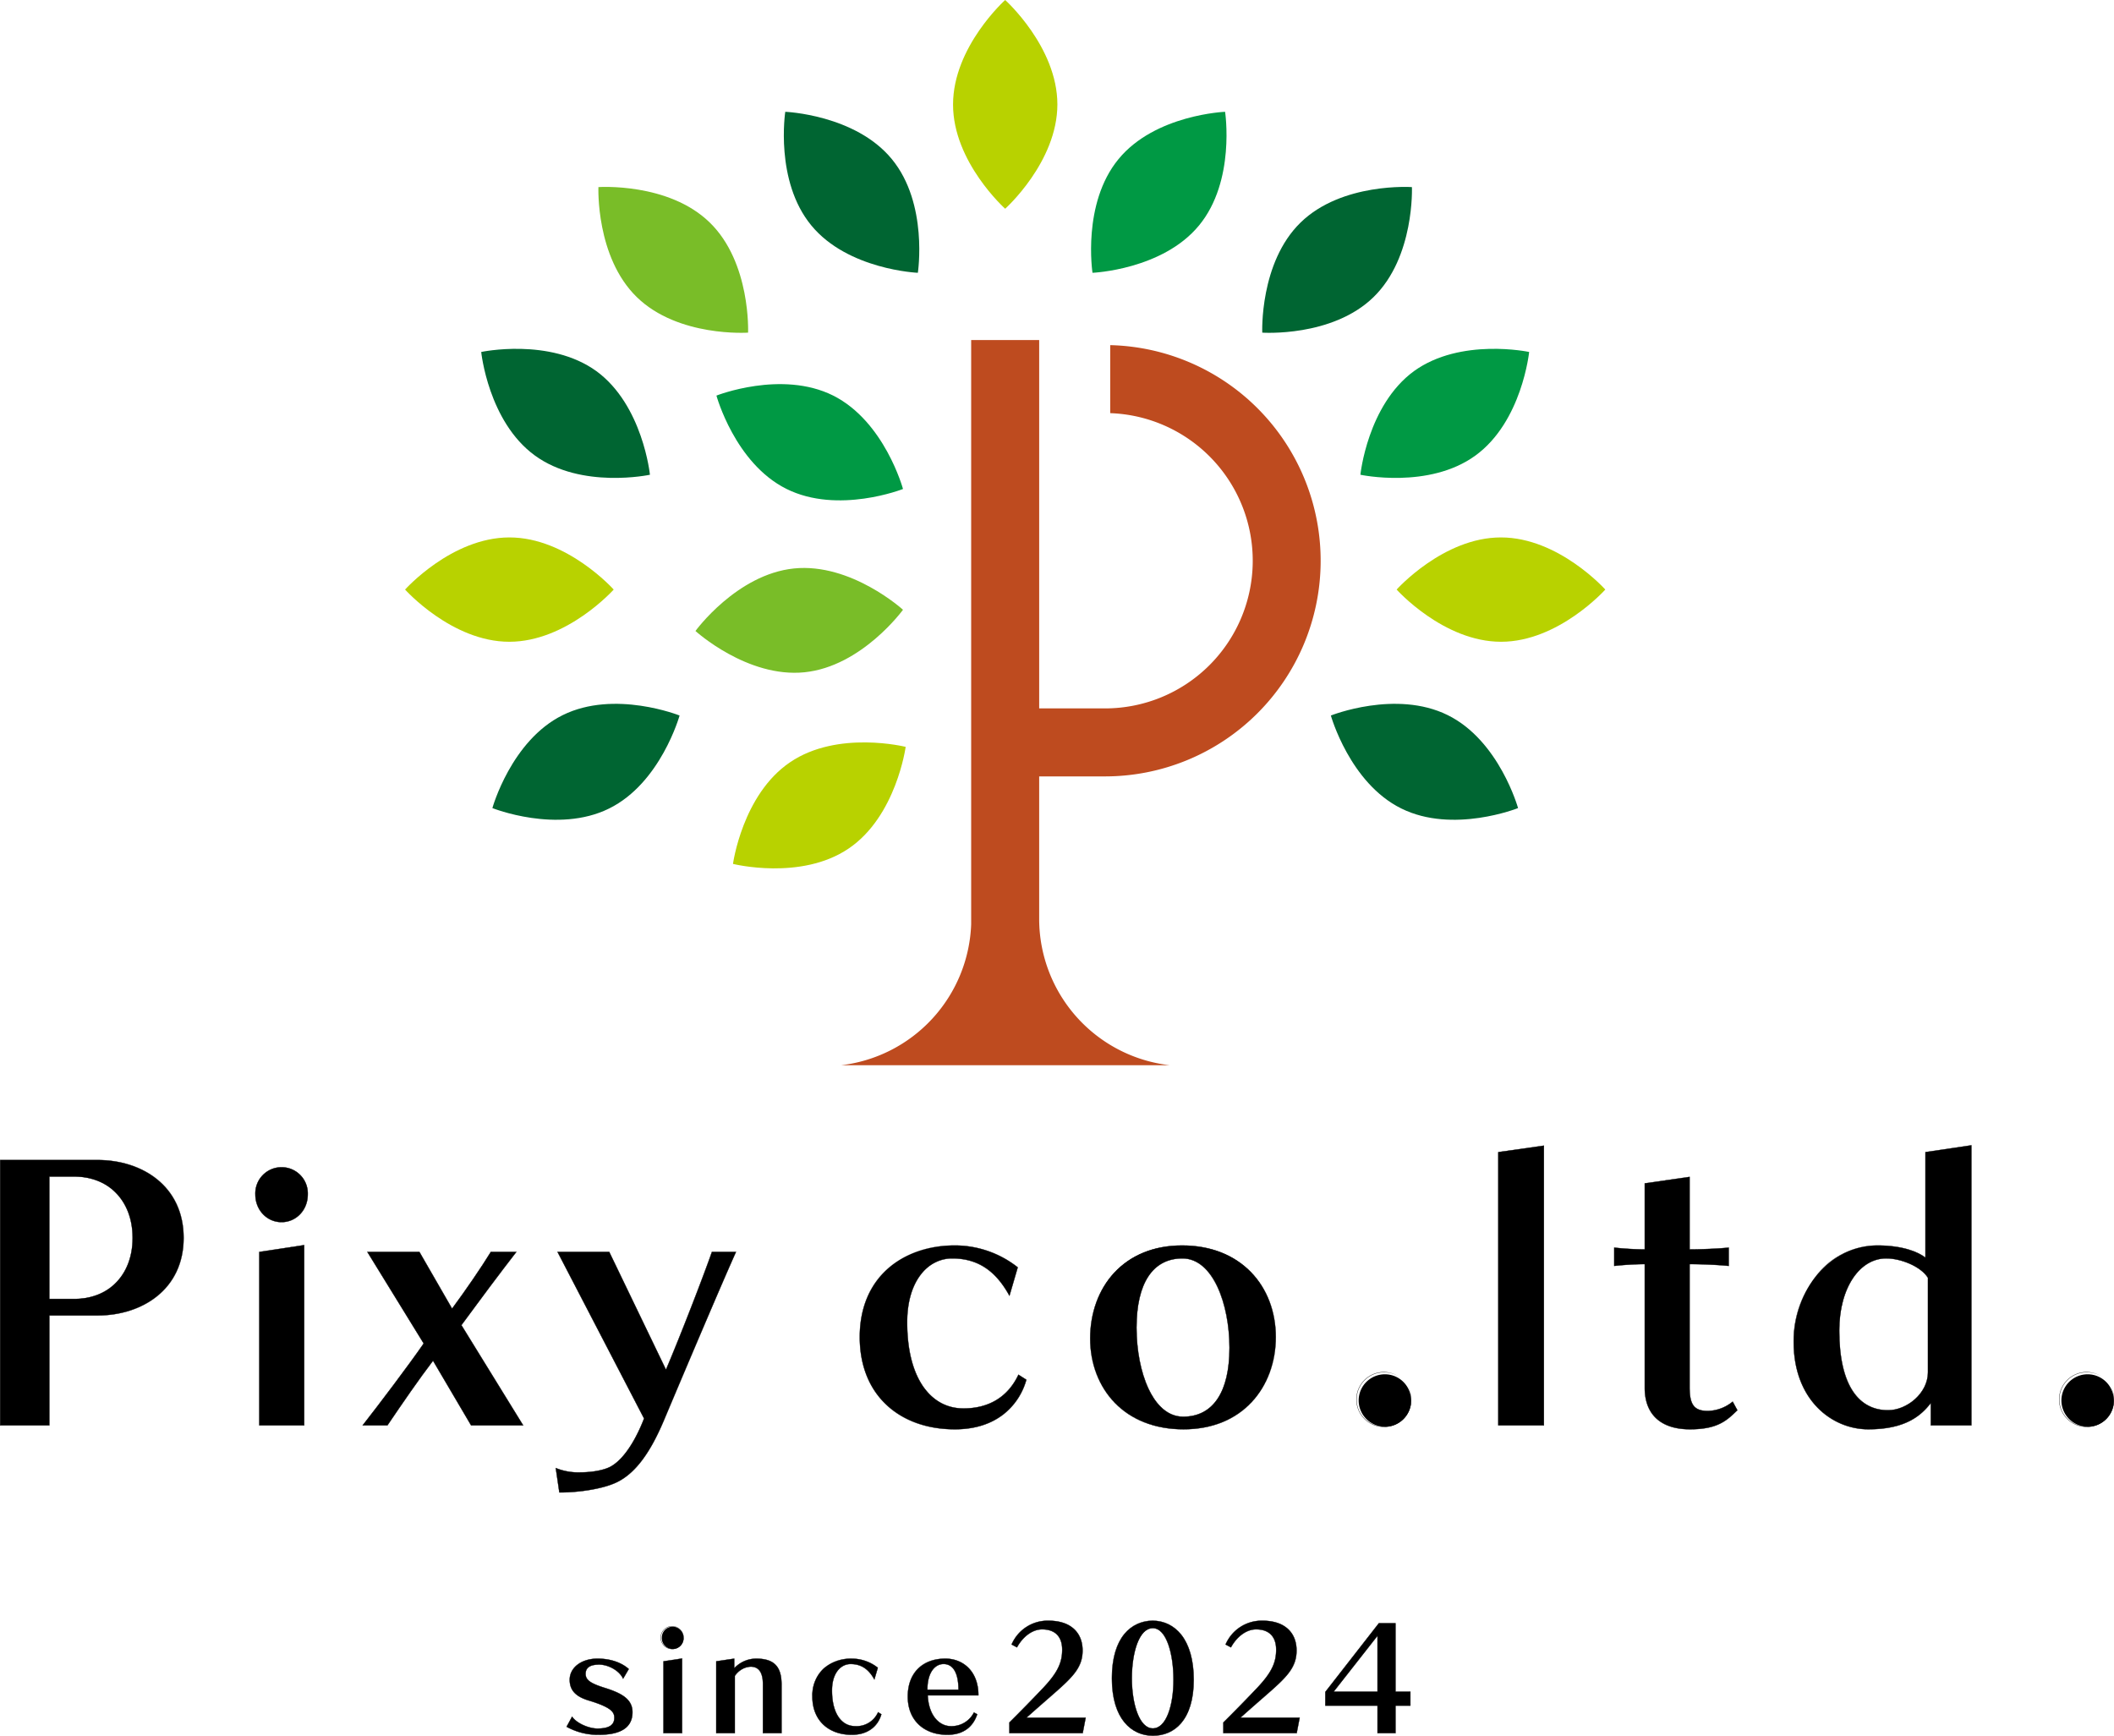 <?xml version="1.0" encoding="UTF-8"?> <svg xmlns="http://www.w3.org/2000/svg" id="f26f2fee-aaea-47ad-b2c7-dbab942efcdc" data-name="レイヤー 1" viewBox="0 0 798.738 655.862"><defs><style>.bd80fb45-43e0-40b1-8693-95b4d893f820{fill:#006532;}.e0b7f899-de9f-416e-9926-bdbe6e2f60ea{fill:#b8d200;}.b3120e9e-123b-4542-bc25-8d3d9b0447ea{fill:#094;}.e13d628d-0d95-4e3e-9a82-e44ede67933f{fill:#79bd28;}.e2c69d00-3265-4645-a28d-66bb8eeba55c{fill:#be4b1f;}</style></defs><path d="M187.2,777.791V677.552h36.758c16.683,0,32.557,9.63,32.557,29.435,0,19.667-15.874,29.3-32.557,29.3H205.783v41.508Zm28.078-47.745c12.072,0,21.972-8.273,21.972-23.059s-9.9-23.191-21.972-23.191h-9.5v46.25Z" transform="translate(-187.142 -239.253)"></path><path d="M205.843,777.851h-18.7V677.493h36.819c8.717,0,16.731,2.592,22.573,7.3,6.574,5.3,10.043,12.974,10.043,22.189,0,9.155-3.469,16.792-10.043,22.069-5.847,4.7-13.862,7.287-22.573,7.287H205.843Zm-18.581-.12h18.461V736.224h18.238c16.173,0,32.5-9.042,32.5-29.237,0-20.292-16.324-29.375-32.5-29.375h-36.7Zm28.019-47.625h-9.558v-46.37h9.558a21.825,21.825,0,0,1,15.554,6.069c4.239,4.2,6.477,10.14,6.477,17.182s-2.238,12.949-6.477,17.116A21.922,21.922,0,0,1,215.281,730.106Zm-9.438-.12h9.438c13.1,0,21.912-9.246,21.912-23,0-13.838-8.807-23.131-21.912-23.131h-9.438Z" transform="translate(-187.142 -239.253)"></path><path d="M283.623,690.574a9.91,9.91,0,1,1,19.805,0c0,5.835-4.34,10.445-9.906,10.445S283.623,696.409,283.623,690.574Zm1.488,87.217V712.276l16.96-2.576v68.091Z" transform="translate(-187.142 -239.253)"></path><path d="M302.131,777.851H285.052V712.222l.048-.006,17.031-2.588Zm-16.959-.12h16.839V709.772l-16.839,2.558Zm8.35-76.651c-5.583,0-9.959-4.617-9.959-10.506a9.97,9.97,0,1,1,19.925,0C303.488,696.463,299.112,701.08,293.522,701.08Zm0-20.754a9.943,9.943,0,0,0-9.839,10.248c0,5.823,4.322,10.386,9.839,10.386s9.846-4.563,9.846-10.386A9.945,9.945,0,0,0,293.522,680.326Z" transform="translate(-187.142 -239.253)"></path><path d="M365.131,777.791l-14.378-24.416c-5.289,6.916-11.527,16-17.224,24.416h-9.36c6.377-8.141,17.633-23.059,23.06-30.924l-21.294-34.591H345.6l12.343,21.432c5.019-6.784,10.986-15.465,14.648-21.432h9.629c-6.507,8.41-13.291,17.5-20.753,27.669L384.8,777.791Z" transform="translate(-187.142 -239.253)"></path><path d="M384.906,777.851H365.1l-.019-.03-14.329-24.338c-5.259,6.88-11.359,15.765-17.17,24.344l-.018.024h-9.516l.079-.1c6.057-7.732,17.421-22.752,23.035-30.887l-21.33-34.651h19.811l.018.03,12.3,21.354c5.235-7.078,11.088-15.651,14.588-21.354l.018-.03h9.791l-.078.1c-5.949,7.684-12.534,16.467-20.73,27.633Zm-19.739-.12H384.69L361.4,739.945l.024-.036c8.17-11.136,14.744-19.9,20.675-27.573h-9.467c-3.518,5.727-9.4,14.324-14.636,21.408l-.054.072-.048-.078-12.325-21.4H326.043L347.3,746.867l-.024.037c-5.583,8.092-16.9,23.053-22.981,30.827h9.2c5.823-8.6,11.941-17.506,17.2-24.392l.054-.072.048.078Z" transform="translate(-187.142 -239.253)"></path><path d="M397.807,712.276h19.529l21.432,44.491c5.157-12.073,14.108-35.132,17.362-44.491h9.089c-5.019,11.124-17.632,40.829-27.4,64.02-4.34,10.176-9.767,19.127-17.493,22.927-4.617,2.305-13.43,3.932-21.841,3.932l-1.356-9.221a22.638,22.638,0,0,0,9.359,1.627c4.479,0,8.681-.817,11.124-2.035,5.967-3.122,10.44-11.935,12.883-18.31Z" transform="translate(-187.142 -239.253)"></path><path d="M398.485,803.215h-.054l-.006-.054-1.374-9.329.1.048a22.306,22.306,0,0,0,9.335,1.621c4.334,0,8.591-.781,11.1-2.029,6.586-3.447,11.166-13.892,12.842-18.251l-32.725-63h19.667l.018.036,21.372,44.371c5.254-12.307,14.186-35.372,17.308-44.365l.018-.042h9.227l-.042.084c-6.081,13.483-22.507,52.41-27.4,64.02-5.277,12.379-10.848,19.673-17.524,22.957C415.637,801.63,406.848,803.215,398.485,803.215Zm-1.278-9.179,1.333,9.059c8.326-.006,17.067-1.585,21.762-3.926,6.646-3.272,12.192-10.542,17.464-22.9,4.874-11.586,21.246-50.374,27.357-63.936h-8.951c-3.146,9.053-12.115,32.2-17.35,44.455l-.048.12-.06-.12L417.3,712.336H397.91l32.652,62.874-.013.03c-2.071,5.408-6.507,14.99-12.907,18.34-2.527,1.26-6.8,2.041-11.154,2.041A22.616,22.616,0,0,1,397.207,794.036Z" transform="translate(-187.142 -239.253)"></path><path d="M574.925,760.567c-2.984,10.44-11.8,18.719-26.991,18.719-20.616,0-35.942-12.62-35.942-34.862,0-22.381,15.866-34.585,35.942-34.585a38.333,38.333,0,0,1,23.737,8.272l-3.121,10.716c-5.29-9.629-12.067-14.108-21.7-14.108-8.813,0-16.953,8.141-16.953,24.146,0,22.1,9.5,32.55,21.294,32.55,8.957,0,16.551-3.8,20.753-12.751Z" transform="translate(-187.142 -239.253)"></path><path d="M547.934,779.345c-10.41,0-19.313-3.145-25.742-9.106-6.712-6.214-10.261-15.141-10.261-25.815,0-10.65,3.621-19.547,10.465-25.731,6.363-5.751,15.434-8.915,25.538-8.915a38.39,38.39,0,0,1,23.773,8.285l.036.03-.012.036-3.164,10.854-.071-.126c-5.271-9.605-12.152-14.078-21.649-14.078a14.757,14.757,0,0,0-11.737,6.046c-3.373,4.346-5.156,10.584-5.156,18.04,0,20.039,8.134,32.49,21.234,32.49,9.635,0,16.791-4.4,20.7-12.715l.03-.066.054.042L575,760.543l-.012.042a25.087,25.087,0,0,1-8.939,13.3C561.243,777.509,555.15,779.345,547.934,779.345Zm0-69.446c-21.8,0-35.883,13.55-35.883,34.525,0,21.138,14.085,34.8,35.883,34.8,13.705,0,23.515-6.79,26.919-18.635l-2.888-1.837c-3.932,8.321-11.118,12.722-20.777,12.722a18.067,18.067,0,0,1-15.123-8.009c-4.076-5.7-6.232-14.2-6.232-24.6,0-7.486,1.8-13.748,5.188-18.112a14.843,14.843,0,0,1,11.826-6.094c9.5,0,16.395,4.455,21.684,14.012l3.068-10.536A38.256,38.256,0,0,0,547.934,709.9Z" transform="translate(-187.142 -239.253)"></path><path d="M634.323,779.286c-22.111,0-35.27-15.057-35.27-34.321s12.619-35.126,34.723-35.126,35.4,15.326,35.4,34.585S656.433,779.286,634.323,779.286ZM651.684,748.5c0-16.552-6.243-33.776-17.77-33.776-11.394,0-17.361,9.629-17.361,26.175s6.105,33.643,17.631,33.643C645.579,774.537,651.684,765.04,651.684,748.5Z" transform="translate(-187.142 -239.253)"></path><path d="M634.323,779.345c-10.6,0-19.584-3.439-25.971-9.953-6.034-6.154-9.36-14.828-9.36-24.427,0-9.7,3.23-18.515,9.089-24.825,6.292-6.778,15.177-10.362,25.695-10.362,10.6,0,19.6,3.488,26.037,10.086,6.076,6.232,9.425,14.955,9.425,24.56,0,9.665-3.247,18.437-9.155,24.692C653.774,775.809,644.864,779.345,634.323,779.345Zm-.547-69.446c-20.411,0-34.663,14.42-34.663,35.066,0,20.489,14.15,34.261,35.21,34.261,20.813,0,34.8-13.988,34.8-34.8C669.118,724.1,654.584,709.9,633.776,709.9Zm.408,64.7c-5.373,0-9.935-3.68-13.195-10.65-2.858-6.112-4.5-14.516-4.5-23.053,0-16.917,6.19-26.235,17.422-26.235,11.581,0,17.83,17.434,17.83,33.836C651.744,765.328,645.507,774.6,634.184,774.6Zm-.27-59.818c-11.154,0-17.3,9.276-17.3,26.115,0,8.525,1.639,16.9,4.491,23,2.257,4.827,6.358,10.578,13.081,10.578,11.245,0,17.44-9.227,17.44-25.982C651.624,732.153,645.417,714.779,633.914,714.779Z" transform="translate(-187.142 -239.253)"></path><path d="M700.492,768.023a9.91,9.91,0,1,1,9.905,10.308A9.968,9.968,0,0,1,700.492,768.023Z" transform="translate(-187.142 -239.253)"></path><path d="M710.4,778.391a10.376,10.376,0,1,1,9.96-10.368A10.065,10.065,0,0,1,710.4,778.391Zm0-20.616a10.256,10.256,0,1,0,9.84,10.248A9.945,9.945,0,0,0,710.4,757.775Z" transform="translate(-187.142 -239.253)"></path><path d="M753.243,777.791V674.569l17.23-2.444V777.791Z" transform="translate(-187.142 -239.253)"></path><path d="M770.533,777.851H753.184V674.515l.053-.007,17.3-2.455Zm-17.229-.12h17.109V672.2L753.3,674.623Z" transform="translate(-187.142 -239.253)"></path><path d="M843.571,772.093c-3.939,3.8-7.325,7.193-17.909,7.193-10.169,0-17.085-4.887-17.085-15.735V716.887a115.347,115.347,0,0,0-11.533.678v-6.916a111.414,111.414,0,0,0,11.533.678V686.371l16.953-2.443v27.4c4.07,0,10.849-.27,14.781-.678v6.916c-3.8-.4-10.032-.678-14.781-.678v46.526c0,6.513,1.627,8.951,6.916,8.951a15.312,15.312,0,0,0,9.36-3.524Z" transform="translate(-187.142 -239.253)"></path><path d="M825.662,779.345c-11.058,0-17.146-5.607-17.146-15.794V716.946c-2.929.006-8.206.277-11.466.679l-.066.006v-7.054l.066.012a112.619,112.619,0,0,0,11.466.678v-24.95l.055-.006,17.019-2.455v27.411c3.975-.006,10.7-.264,14.714-.678l.067-.006v7.048l-.067-.006c-3.692-.39-9.869-.679-14.714-.679v46.467c0,6.645,1.729,8.891,6.856,8.891a15.291,15.291,0,0,0,9.323-3.513l.054-.047,1.826,3.362-.037.03-.137.137C839.542,776.068,836.144,779.345,825.662,779.345Zm-17.085-62.519h.06v46.725c0,10.109,6.045,15.675,17.025,15.675,10.434,0,13.814-3.26,17.728-7.042l.1-.1-1.7-3.146a15.469,15.469,0,0,1-9.341,3.488c-5.217,0-6.976-2.276-6.976-9.011V716.826h.06c4.827,0,11,.283,14.72.673v-6.784c-4.046.414-10.776.672-14.72.672h-.06V684l-16.833,2.425v24.962h-.06a112.281,112.281,0,0,1-11.473-.666V717.5C800.394,717.1,805.677,716.826,808.577,716.826Z" transform="translate(-187.142 -239.253)"></path><path d="M916.668,777.791V769.38c-3.53,4.478-9.228,9.906-23.605,9.906-13.7,0-28.211-10.992-28.211-32.965,0-19.937,13.7-36.482,31.6-36.482,9.5,0,15.465,2.437,18.178,4.61v-39.88l17.362-2.576v105.8Zm-1.087-55.748c-2.714-4.34-10.308-7.324-15.735-7.324-9.9,0-17.77,10.716-17.77,27.262,0,21.162,7.594,30.112,18.448,30.112,7.055,0,15.057-6.375,15.057-14.377Z" transform="translate(-187.142 -239.253)"></path><path d="M893.063,779.345c-14.049,0-28.271-11.346-28.271-33.024a39.512,39.512,0,0,1,9.1-25.754,29.454,29.454,0,0,1,22.561-10.789c11.281,0,16.617,3.38,18.119,4.545V674.515l.054-.007,17.427-2.587v105.93H916.607v-8.3C912.736,774.417,906.882,779.345,893.063,779.345Zm3.391-69.446c-17.686,0-31.541,16-31.541,36.422,0,21.6,14.162,32.9,28.15,32.9,13.9,0,19.7-5,23.557-9.882l.108-.138v8.525h15.206V672.066l-17.242,2.557v39.952l-.1-.078C913.246,713.416,907.963,709.9,896.454,709.9Zm4.07,62.255c-11.934,0-18.508-10.717-18.508-30.173,0-7.979,1.789-14.846,5.181-19.871,3.248-4.8,7.738-7.451,12.649-7.451,5.4,0,13.04,2.954,15.789,7.355l.006.029v35.673C915.641,765.844,907.512,772.154,900.524,772.154Zm-.678-57.375c-10.26,0-17.71,11.443-17.71,27.2,0,19.378,6.532,30.053,18.388,30.053,6.935,0,15-6.256,15-14.318V722.062C912.784,717.7,905.213,714.779,899.846,714.779Z" transform="translate(-187.142 -239.253)"></path><path d="M966.015,768.023a9.91,9.91,0,1,1,9.906,10.308A9.968,9.968,0,0,1,966.015,768.023Z" transform="translate(-187.142 -239.253)"></path><path d="M975.921,778.391a10.376,10.376,0,1,1,9.96-10.368A10.066,10.066,0,0,1,975.921,778.391Zm0-20.616a10.256,10.256,0,1,0,9.84,10.248A9.946,9.946,0,0,0,975.921,757.775Z" transform="translate(-187.142 -239.253)"></path><path d="M422.571,873.533c-1.291-2.918-5.4-5.337-9.047-5.337-2.527,0-5.115.618-5.115,3.487,0,2.414,1.915,3.651,7.474,5.392,6.406,2.023,10.23,4.328,10.23,9.1,0,5.169-3.488,8.543-12.757,8.543a24.6,24.6,0,0,1-12.139-3.032l2.083-3.824c1.855,2.695,6.574,4.5,9.551,4.5,4.551,0,6.406-1.4,6.406-4.046,0-2.137-.955-3.932-9.719-6.574-4.611-1.4-7.138-3.65-7.138-7.81,0-4.551,4.382-7.979,10.506-7.979,6.183,0,10.056,2.306,11.8,3.933Z" transform="translate(-187.142 -239.253)"></path><path d="M413.356,894.779a24.529,24.529,0,0,1-12.169-3.044l-.048-.03.024-.048,2.131-3.908.054.078c1.813,2.635,6.466,4.473,9.5,4.473,4.329,0,6.346-1.267,6.346-3.987,0-1.969-.726-3.818-9.677-6.514-4.965-1.513-7.18-3.944-7.18-7.87,0-4.658,4.442-8.038,10.566-8.038,7.054,0,10.848,3.019,11.845,3.95l.035.03-.024.041-2.2,3.753-.048-.108c-1.272-2.876-5.391-5.3-8.993-5.3-3.4,0-5.055,1.122-5.055,3.427s1.735,3.549,7.432,5.332c6.166,1.951,10.272,4.25,10.272,9.161C426.173,891.885,421.862,894.779,413.356,894.779Zm-12.061-3.11a24.643,24.643,0,0,0,12.061,2.989c8.423,0,12.7-2.851,12.7-8.482,0-4.833-4.07-7.114-10.187-9.041-5.764-1.807-7.517-3.08-7.517-5.452,0-2.353,1.741-3.547,5.175-3.547,3.6,0,7.714,2.4,9.053,5.264l2.053-3.5c-1.038-.955-4.8-3.884-11.724-3.884-6.052,0-10.446,3.332-10.446,7.918,0,3.866,2.191,6.255,7.1,7.75,9.041,2.726,9.761,4.545,9.761,6.634,0,2.8-2.053,4.106-6.466,4.106-3.037,0-7.672-1.818-9.545-4.442Z" transform="translate(-187.142 -239.253)"></path><path d="M437.207,857.972a4.1,4.1,0,1,1,8.2,0,4.107,4.107,0,1,1-8.2,0Zm.619,36.128V866.959l7.024-1.063v28.2Z" transform="translate(-187.142 -239.253)"></path><path d="M444.91,894.16h-7.144V866.905l.048-.006,7.1-1.075Zm-7.024-.119h6.9V865.968l-6.9,1.045Zm3.421-31.681a4.363,4.363,0,1,1,4.161-4.388A4.23,4.23,0,0,1,441.307,862.36Zm0-8.6a4.243,4.243,0,1,0,4.041,4.208A4.085,4.085,0,0,0,441.307,853.764Z" transform="translate(-187.142 -239.253)"></path><path d="M475.4,894.1V875.616c0-4.779-1.8-6.634-4.611-6.634a7.732,7.732,0,0,0-6.009,3.488V894.1h-7.024V866.959l6.8-1.009V869.6a11.337,11.337,0,0,1,8.26-3.651c7.139,0,9.612,3.374,9.612,9.774V894.1Z" transform="translate(-187.142 -239.253)"></path><path d="M482.485,894.16h-7.144V875.616c0-4.365-1.531-6.574-4.551-6.574-3.1,0-5.186,2.4-5.949,3.446V894.16H457.7V866.905l.054-.006,6.862-1.021v3.567a11.445,11.445,0,0,1,8.2-3.554c6.778,0,9.672,2.941,9.672,9.833Zm-7.024-.119h6.9V875.724c0-6.808-2.858-9.713-9.552-9.713a11.293,11.293,0,0,0-8.212,3.631l-.108.12v-3.74l-6.676.991v27.028h6.9l.012-21.607c.762-1.057,2.887-3.512,6.057-3.512,3.1,0,4.671,2.251,4.671,6.694Z" transform="translate(-187.142 -239.253)"></path><path d="M520.15,886.962c-1.236,4.329-4.887,7.757-11.178,7.757-8.543,0-14.889-5.223-14.889-14.438,0-9.276,6.574-14.331,14.889-14.331a15.9,15.9,0,0,1,9.834,3.428l-1.3,4.437c-2.191-3.986-5-5.841-8.987-5.841-3.649,0-7.024,3.368-7.024,10,0,9.155,3.933,13.484,8.819,13.484a8.882,8.882,0,0,0,8.6-5.283Z" transform="translate(-187.142 -239.253)"></path><path d="M508.972,894.779c-9.083,0-14.949-5.691-14.949-14.5A13.9,13.9,0,0,1,498.37,869.6a15.67,15.67,0,0,1,10.6-3.7,15.953,15.953,0,0,1,9.869,3.439l.036.03-.012.037-1.338,4.574-.073-.126c-2.178-3.962-5.018-5.811-8.933-5.811-3.464,0-6.963,3.074-6.963,9.941,0,8.279,3.355,13.424,8.758,13.424a8.828,8.828,0,0,0,8.544-5.247l.029-.066.054.042,1.279.81-.012.042C518.793,891.933,514.7,894.779,508.972,894.779Zm0-28.768c-9,0-14.828,5.6-14.828,14.27,0,8.735,5.823,14.377,14.828,14.377,5.649,0,9.7-2.8,11.106-7.672l-1.14-.72a8.939,8.939,0,0,1-8.622,5.253c-4.292,0-8.878-3.56-8.878-13.544,0-6.952,3.56-10.061,7.083-10.061,3.921,0,6.779,1.824,8.97,5.745l1.243-4.257A15.843,15.843,0,0,0,508.972,866.011Z" transform="translate(-187.142 -239.253)"></path><path d="M556.362,886.962c-1.4,4.275-4.772,7.757-11.292,7.757-8.536,0-14.942-5.223-14.942-14.438,0-9.276,5.955-14.331,14.21-14.331,6.519,0,12.475,4.6,12.475,13.88H537.656c.45,8.147,4.719,11.629,8.705,11.629a9.431,9.431,0,0,0,8.765-5.169Zm-7.077-9.269c0-6.8-2.306-9.719-5.62-9.719-3.26,0-6.123,3.145-6.123,9.719Z" transform="translate(-187.142 -239.253)"></path><path d="M545.07,894.779c-9.113,0-15-5.691-15-14.5,0-8.88,5.469-14.39,14.27-14.39,6.237,0,12.535,4.31,12.535,13.939v.06H537.722c.456,7.949,4.665,11.509,8.639,11.509a9.331,9.331,0,0,0,8.711-5.139l.03-.054,1.333.726-.013.048C555.252,890.54,552.334,894.779,545.07,894.779Zm-.732-28.768c-8.729,0-14.15,5.468-14.15,14.27,0,8.735,5.841,14.377,14.882,14.377,7.156,0,10.05-4.16,11.22-7.665l-1.14-.619a9.434,9.434,0,0,1-8.789,5.145c-4.04,0-8.321-3.614-8.765-11.683l-.006-.065h19.163C556.722,870.267,550.5,866.011,544.338,866.011Zm5.006,11.742H537.482v-.06c0-7.216,3.332-9.779,6.183-9.779,3.662,0,5.679,3.469,5.679,9.779Zm-11.742-.12h11.622c-.011-6.189-1.986-9.6-5.559-9.6C540.874,868.034,537.62,870.549,537.6,877.633Z" transform="translate(-187.142 -239.253)"></path><path d="M568.526,894.1v-4.046c3.482-3.428,8.824-8.879,12.757-13.033,5.451-5.787,7.192-9.5,7.192-14.444,0-5.109-2.81-7.7-7.589-7.7-3.71,0-7.306,2.81-9.5,6.8l-2.023-1.068a14.822,14.822,0,0,1,13.94-8.993c8.818,0,12.865,4.892,12.865,11.238,0,6.291-3.6,9.948-10.734,16.185-2.75,2.413-7.918,6.91-10.452,9.215h22.362l-1.122,5.841Z" transform="translate(-187.142 -239.253)"></path><path d="M596.273,894.16H568.465v-4.13l.018-.018c3.579-3.524,8.939-9,12.757-13.033,5.3-5.626,7.174-9.4,7.174-14.4,0-4.923-2.671-7.637-7.528-7.637-3.536,0-7.15,2.594-9.443,6.772l-.03.054-.054-.03-2.071-1.1.024-.049a14.851,14.851,0,0,1,13.994-9.029c8.092,0,12.925,4.227,12.925,11.3,0,6.183-3.278,9.695-10.752,16.233-.625.546-1.375,1.2-2.185,1.909-2.756,2.413-6.172,5.4-8.153,7.2H597.42l-.012.072Zm-27.688-.119h27.592l1.1-5.722H574.829l.114-.1c1.963-1.783,5.457-4.845,8.266-7.306.817-.708,1.561-1.363,2.186-1.915,7.45-6.508,10.716-10,10.716-16.137,0-7-4.785-11.179-12.8-11.179a14.729,14.729,0,0,0-13.862,8.909l1.921,1.009c2.317-4.185,5.961-6.778,9.521-6.778,4.935,0,7.648,2.756,7.648,7.757,0,5.042-1.884,8.837-7.209,14.485-3.806,4.023-9.161,9.492-12.74,13.016Z" transform="translate(-187.142 -239.253)"></path><path d="M607.265,873.365c0-15.393,7.246-21.744,15.453-21.744s15.447,6.916,15.447,22.308-7.415,21.126-15.447,21.126S607.265,888.764,607.265,873.365Zm23.263.564c0-9.72-2.641-19.5-7.81-19.5s-7.925,9.215-7.925,18.935,2.864,18.935,7.925,18.935S630.528,883.648,630.528,873.929Z" transform="translate(-187.142 -239.253)"></path><path d="M622.718,895.115c-7.5,0-15.513-5.715-15.513-21.75,0-7.241,1.567-12.853,4.665-16.684a13.815,13.815,0,0,1,21.7.282c3.05,3.927,4.659,9.8,4.659,16.966C638.225,887.2,632.425,895.115,622.718,895.115Zm0-43.435a13.4,13.4,0,0,0-10.758,5.079c-3.074,3.806-4.635,9.4-4.635,16.606,0,15.944,7.955,21.63,15.393,21.63,9.635,0,15.386-7.876,15.386-21.066,0-7.144-1.6-12.985-4.634-16.888A13.4,13.4,0,0,0,622.718,851.68Zm0,40.679c-5.241,0-7.984-9.557-7.984-18.994,0-9.149,2.5-19,7.984-19,5.169,0,7.871,9.839,7.871,19.559C630.589,882.808,628.127,892.359,622.718,892.359Zm0-37.869c-5.4,0-7.864,9.786-7.864,18.875,0,9.377,2.7,18.874,7.864,18.874,5.325,0,7.75-9.491,7.75-18.31C630.468,864.27,627.809,854.49,622.718,854.49Z" transform="translate(-187.142 -239.253)"></path><path d="M649.373,894.1v-4.046c3.482-3.428,8.825-8.879,12.757-13.033,5.451-5.787,7.192-9.5,7.192-14.444,0-5.109-2.81-7.7-7.588-7.7-3.71,0-7.306,2.81-9.5,6.8l-2.023-1.068a14.822,14.822,0,0,1,13.939-8.993c8.819,0,12.865,4.892,12.865,11.238,0,6.291-3.6,9.948-10.734,16.185-2.749,2.413-7.918,6.91-10.451,9.215H678.2l-1.122,5.841Z" transform="translate(-187.142 -239.253)"></path><path d="M677.121,894.16H649.313v-4.13l.018-.018c3.578-3.524,8.939-9,12.757-13.033,5.3-5.626,7.174-9.4,7.174-14.4,0-4.923-2.671-7.637-7.528-7.637-3.536,0-7.15,2.594-9.444,6.772l-.029.054-.054-.03-2.071-1.1.024-.049a14.851,14.851,0,0,1,13.993-9.029c8.093,0,12.926,4.227,12.926,11.3,0,6.183-3.278,9.695-10.753,16.233L664.141,881c-2.756,2.413-6.171,5.4-8.152,7.2h22.278l-.012.072Zm-27.688-.119h27.592l1.1-5.722H655.676l.115-.1c1.963-1.783,5.457-4.845,8.266-7.306.817-.708,1.561-1.363,2.186-1.915,7.45-6.508,10.715-10,10.715-16.137,0-7-4.784-11.179-12.8-11.179a14.731,14.731,0,0,0-13.862,8.909l1.921,1.009c2.318-4.179,5.962-6.778,9.522-6.778,4.935,0,7.648,2.756,7.648,7.757,0,5.042-1.885,8.837-7.21,14.485-3.806,4.023-9.161,9.492-12.739,13.016Z" transform="translate(-187.142 -239.253)"></path><path d="M707.612,894.1V883.709H687.885v-5.175l20.231-25.959h6.291v25.85h5.62v5.284h-5.62V894.1Zm0-36.8-16.575,21.125h16.575Z" transform="translate(-187.142 -239.253)"></path><path d="M714.468,894.16h-6.916V883.769H687.825l.012-5.272,20.249-25.982h6.382v25.85h5.619v5.4h-5.619Zm-6.8-.119h6.676V883.648h5.619v-5.162h-5.619V852.635h-6.2l-20.2,25.916v5.1h19.728Zm0-15.555H690.911l.078-.1,16.683-21.264Zm-16.509-.121h16.389V857.474Z" transform="translate(-187.142 -239.253)"></path><path class="bd80fb45-43e0-40b1-8693-95b4d893f820" d="M734.112,509.44c19.5,9.6,26.6,35.136,26.6,35.136s-24.557,9.831-44.088.163c-19.5-9.6-26.638-35.136-26.638-35.136S714.549,499.773,734.112,509.44Z" transform="translate(-187.142 -239.253)"></path><path class="e0b7f899-de9f-416e-9926-bdbe6e2f60ea" d="M507.79,559.858c18.006-12.2,21.541-38.412,21.541-38.412s-25.66-6.425-43.666,5.807c-18.038,12.2-21.576,38.415-21.576,38.415S489.75,572.091,507.79,559.858Z" transform="translate(-187.142 -239.253)"></path><path class="bd80fb45-43e0-40b1-8693-95b4d893f820" d="M399.782,509.44c-19.5,9.6-26.6,35.136-26.6,35.136s24.558,9.831,44.092.163c19.5-9.6,26.635-35.136,26.635-35.136S419.344,499.773,399.782,509.44Z" transform="translate(-187.142 -239.253)"></path><path class="b3120e9e-123b-4542-bc25-8d3d9b0447ea" d="M501.917,388.7c19.468,9.773,26.408,35.308,26.408,35.308s-24.583,9.709-44.078-.052c-19.443-9.716-26.412-35.234-26.412-35.234S482.446,378.992,501.917,388.7Z" transform="translate(-187.142 -239.253)"></path><path class="e13d628d-0d95-4e3e-9a82-e44ede67933f" d="M455.292,323.314c15.605,15.151,14.5,41.624,14.5,41.624s-26.379,1.817-42.015-13.4c-15.6-15.15-14.534-41.592-14.534-41.592S439.688,308.1,455.292,323.314Z" transform="translate(-187.142 -239.253)"></path><path class="bd80fb45-43e0-40b1-8693-95b4d893f820" d="M412.467,379.473c17.584,12.847,20.244,39.158,20.244,39.158s-25.888,5.55-43.474-7.267c-17.617-12.816-20.277-39.125-20.277-39.125S394.817,366.723,412.467,379.473Z" transform="translate(-187.142 -239.253)"></path><path class="e13d628d-0d95-4e3e-9a82-e44ede67933f" d="M487.123,454.038c21.64-2.2,41.2,15.606,41.2,15.606s-15.538,21.414-37.213,23.618c-21.637,2.209-41.2-15.6-41.2-15.6S465.449,456.278,487.123,454.038Z" transform="translate(-187.142 -239.253)"></path><path class="b3120e9e-123b-4542-bc25-8d3d9b0447ea" d="M721.392,379.473c-17.588,12.847-20.244,39.158-20.244,39.158s25.889,5.55,43.474-7.267c17.614-12.816,20.279-39.125,20.279-39.125S739.043,366.723,721.392,379.473Z" transform="translate(-187.142 -239.253)"></path><path class="e0b7f899-de9f-416e-9926-bdbe6e2f60ea" d="M754.258,442.315c-21.772-.032-39.42,19.695-39.42,19.695s17.648,19.725,39.453,19.725c21.735,0,39.383-19.725,39.383-19.725S776.06,442.315,754.258,442.315Z" transform="translate(-187.142 -239.253)"></path><path class="e0b7f899-de9f-416e-9926-bdbe6e2f60ea" d="M379.6,442.315c21.768-.032,39.417,19.695,39.417,19.695s-17.649,19.725-39.451,19.725c-21.736,0-39.371-19.725-39.371-19.725S357.8,442.315,379.6,442.315Z" transform="translate(-187.142 -239.253)"></path><path class="bd80fb45-43e0-40b1-8693-95b4d893f820" d="M524.105,299.369c13.852,16.807,9.831,42.956,9.831,42.956s-26.442-1.1-40.264-17.909c-13.852-16.805-9.829-42.921-9.829-42.921S510.283,282.533,524.105,299.369Z" transform="translate(-187.142 -239.253)"></path><path class="b3120e9e-123b-4542-bc25-8d3d9b0447ea" d="M609.753,299.369c-13.853,16.807-9.83,42.956-9.83,42.956s26.442-1.1,40.264-17.909c13.85-16.805,9.832-42.921,9.832-42.921S623.574,282.533,609.753,299.369Z" transform="translate(-187.142 -239.253)"></path><path class="bd80fb45-43e0-40b1-8693-95b4d893f820" d="M678.566,323.314c-15.6,15.151-14.5,41.624-14.5,41.624s26.378,1.817,42.013-13.4c15.607-15.15,14.535-41.592,14.535-41.592S694.172,308.1,678.566,323.314Z" transform="translate(-187.142 -239.253)"></path><path class="e0b7f899-de9f-416e-9926-bdbe6e2f60ea" d="M547.236,278.737c-.032,21.735,19.693,39.386,19.693,39.386s19.727-17.651,19.727-39.45c-.034-21.738-19.727-39.42-19.727-39.42S547.236,256.935,547.236,278.737Z" transform="translate(-187.142 -239.253)"></path><path class="e2c69d00-3265-4645-a28d-66bb8eeba55c" d="M604.659,532.606a81.486,81.486,0,0,0,1.961-162.948v25.7a55.794,55.794,0,0,1-1.961,111.554h-24.88V367.738h-25.7v220.81a55.7,55.7,0,0,1-49.117,53.185H629.1a55.683,55.683,0,0,1-49.325-55.04V532.606Z" transform="translate(-187.142 -239.253)"></path></svg> 